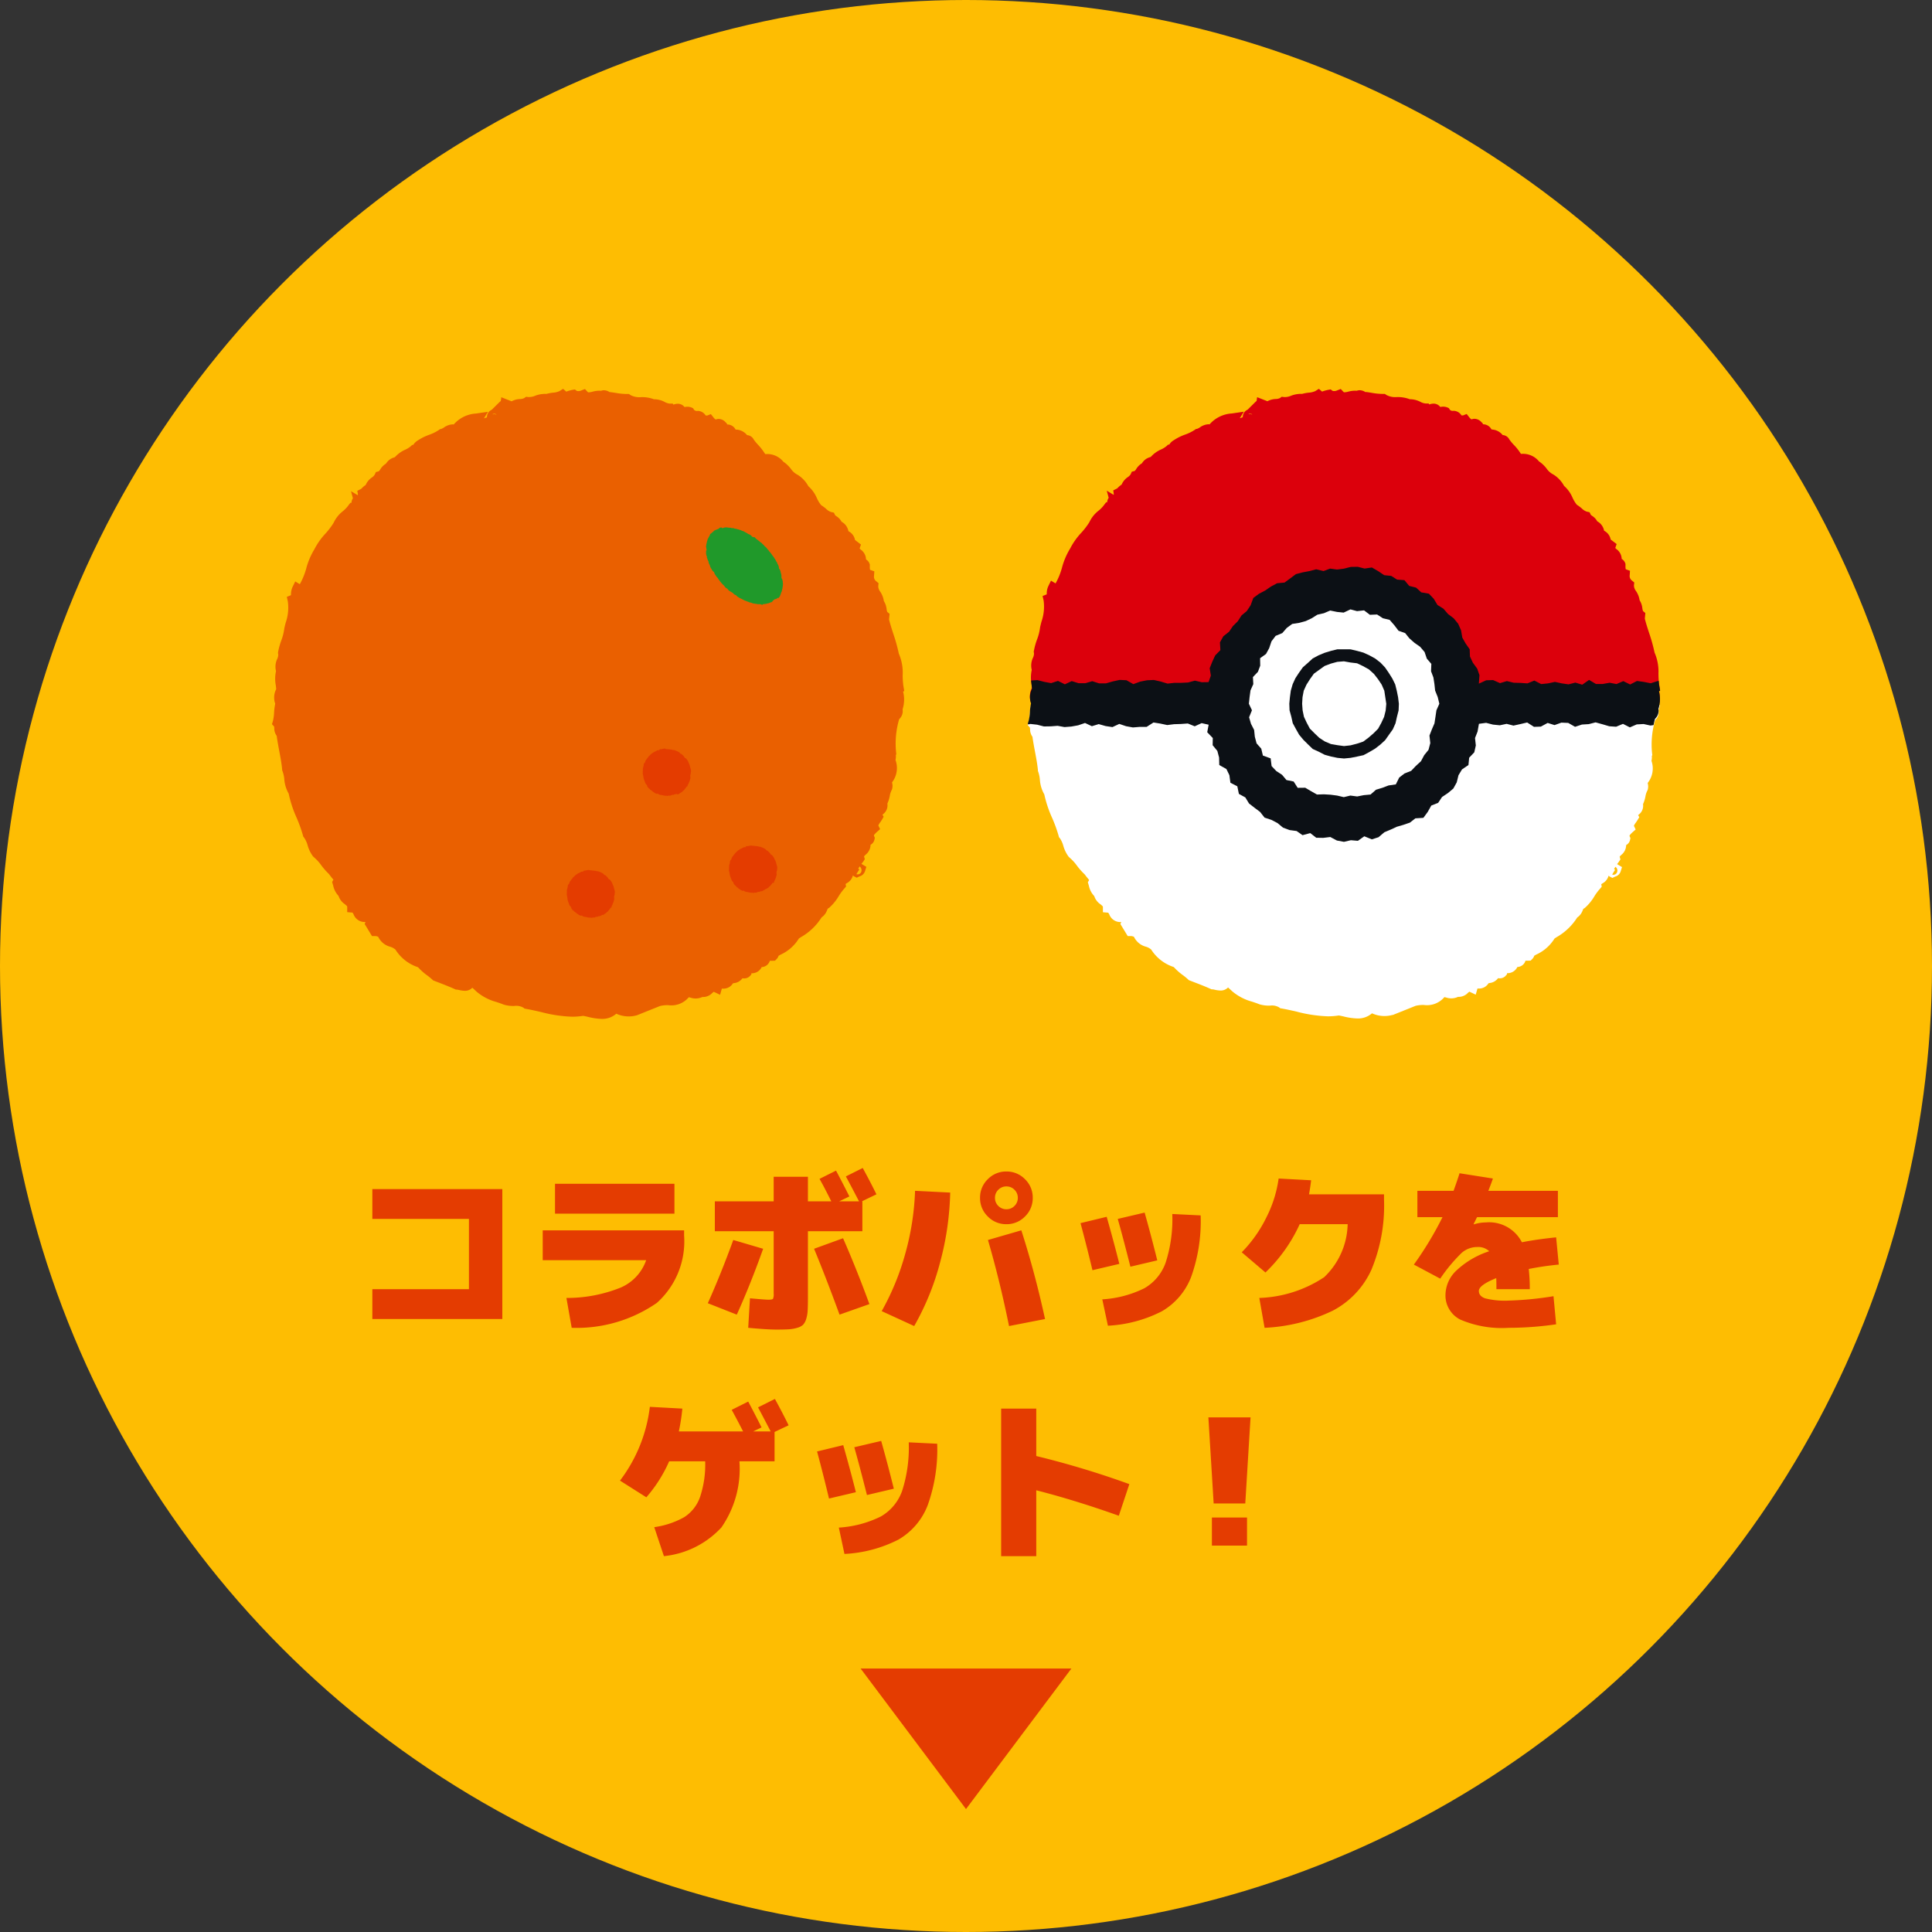 <svg xmlns="http://www.w3.org/2000/svg" width="110" height="110"><rect width="100%" height="100%" fill="#333333" stroke="none"/><g transform="translate(-70.14 -213.897)"><circle cx="55" cy="55" r="55" fill="#febd02" data-name="楕円形 1" transform="translate(70.14 213.897)"/><path fill="#e43c01" d="M98.74 281.597v7.4h-7.4v-1.7h5.5v-4h-5.5v-1.7Zm3 1.4v-1.7h6.8v1.7Zm5.19 2.65h-5.89v-1.7h8.05v.3a4.7 4.7 0 0 1-1.55 3.83 8.021 8.021 0 0 1-4.85 1.42l-.3-1.7a8.189 8.189 0 0 0 3.1-.595 2.645 2.645 0 0 0 1.44-1.555Zm9.21-1.65v3.8q0 .45-.015.71a1.933 1.933 0 0 1-.085.49.835.835 0 0 1-.18.33.8.8 0 0 1-.33.17 2.079 2.079 0 0 1-.485.085q-.255.015-.705.015-.53 0-1.6-.1l.1-1.68q.88.08 1.05.08.22 0 .26-.05a.633.633 0 0 0 .04-.3v-3.55h-3.35v-1.7h3.35v-1.4h1.95v1.4h1.33q-.39-.79-.67-1.28l.94-.47q.41.77.76 1.47l-.58.28h1.13q-.52-1-.75-1.42l.96-.48q.46.84.78 1.5l-.83.4h.03v1.7Zm-4.25.5 1.7.5q-.71 2-1.5 3.75l-1.65-.65q.74-1.65 1.45-3.6Zm4.6.5 1.65-.6q.78 1.78 1.5 3.75l-1.7.6q-.78-2.13-1.45-3.75Zm13.15 4-2.05.4q-.52-2.57-1.2-4.9l1.9-.55q.77 2.39 1.35 5.05Zm-7.45.4-1.85-.85a14.506 14.506 0 0 0 1.345-3.28 15.183 15.183 0 0 0 .555-3.57l2 .1a16.6 16.6 0 0 1-.575 3.975 14.993 14.993 0 0 1-1.475 3.625Zm6.31-8.36a1.445 1.445 0 0 1 .44 1.06 1.445 1.445 0 0 1-.44 1.06 1.445 1.445 0 0 1-1.06.44 1.445 1.445 0 0 1-1.06-.44 1.445 1.445 0 0 1-.44-1.06 1.445 1.445 0 0 1 .44-1.06 1.445 1.445 0 0 1 1.06-.44 1.445 1.445 0 0 1 1.06.44Zm-.6 1.52a.627.627 0 0 0 .19-.46.627.627 0 0 0-.19-.46.627.627 0 0 0-.46-.19.627.627 0 0 0-.46.19.627.627 0 0 0-.19.46.627.627 0 0 0 .19.46.627.627 0 0 0 .46.19.627.627 0 0 0 .46-.19Zm10.6.54a9.4 9.4 0 0 1-.54 3.5 3.86 3.86 0 0 1-1.67 1.96 7.567 7.567 0 0 1-3.07.82l-.32-1.5a6.226 6.226 0 0 0 2.4-.635 2.728 2.728 0 0 0 1.21-1.465 8.064 8.064 0 0 0 .375-2.76Zm-6.84.44 1.49-.36q.39 1.37.72 2.68l-1.53.36q-.34-1.42-.68-2.68Zm2.12-.24 1.53-.36q.37 1.31.72 2.72l-1.53.36q-.42-1.66-.72-2.72Zm8.41 3.05-1.35-1.15a7.581 7.581 0 0 0 1.4-1.98 7.013 7.013 0 0 0 .7-2.22l1.85.1q-.05.42-.12.8h4.27v.3a9.5 9.5 0 0 1-.72 4 4.923 4.923 0 0 1-2.2 2.325 9.981 9.981 0 0 1-3.88.975l-.3-1.7a7.109 7.109 0 0 0 3.69-1.18 4.285 4.285 0 0 0 1.34-3.02h-2.73a8.948 8.948 0 0 1-1.95 2.75Zm11.85-2.75.01.01a2.36 2.36 0 0 1 .69-.11 2.091 2.091 0 0 1 2.05 1.13q.85-.17 1.95-.28l.15 1.55a17.056 17.056 0 0 0-1.71.25 9.921 9.921 0 0 1 .06 1.15h-1.9q0-.44-.01-.63-.99.4-.99.73 0 .29.35.42a4.562 4.562 0 0 0 1.35.13 18.849 18.849 0 0 0 2.55-.25l.15 1.6a18.674 18.674 0 0 1-2.7.2 5.977 5.977 0 0 1-2.76-.47 1.536 1.536 0 0 1-.84-1.43 1.938 1.938 0 0 1 .62-1.36 4.966 4.966 0 0 1 1.87-1.1.913.913 0 0 0-.69-.24 1.34 1.34 0 0 0-.88.335 9.276 9.276 0 0 0-1.22 1.465l-1.5-.8a19.468 19.468 0 0 0 1.63-2.7h-1.43v-1.5h2.06q.25-.7.34-1l1.9.3q-.08.24-.26.7h3.96v1.5h-4.6a1.757 1.757 0 0 0-.1.2q-.07.13-.1.2Zm-46.1 18.9-.55-1.65a4.847 4.847 0 0 0 1.7-.565 2.235 2.235 0 0 0 .9-1.13 5.8 5.8 0 0 0 .3-2.055h-2.05a8.063 8.063 0 0 1-1.3 2.05l-1.5-.95a8.648 8.648 0 0 0 1.7-4.2l1.85.1a11.3 11.3 0 0 1-.2 1.3h3.66q-.36-.7-.65-1.23l.94-.47q.41.77.76 1.47l-.48.23h1q-.41-.79-.72-1.37l.96-.48q.46.84.78 1.5l-.8.38v1.67h-2a5.859 5.859 0 0 1-1.025 3.765 5.16 5.16 0 0 1-3.275 1.635Zm15.56-6.4a9.4 9.4 0 0 1-.54 3.5 3.86 3.86 0 0 1-1.67 1.96 7.567 7.567 0 0 1-3.07.815l-.32-1.5a6.226 6.226 0 0 0 2.395-.635 2.728 2.728 0 0 0 1.21-1.46 8.064 8.064 0 0 0 .375-2.76Zm-6.84.44 1.49-.36q.39 1.37.72 2.68l-1.53.36q-.34-1.42-.68-2.68Zm2.12-.24 1.53-.36q.37 1.31.72 2.72l-1.53.36q-.42-1.66-.72-2.72Zm15.66 2.1-.6 1.8q-2.47-.88-4.7-1.45v3.75h-2v-8.4h2v2.7a50.36 50.36 0 0 1 5.3 1.6Zm4.5-3.8h2.4l-.3 4.9h-1.8Zm.2 7.3v-1.6h2v1.6Z" data-name="パス 4704"/><path fill="#e43c01" d="m125.14 316.897-6-8h12Z" data-name="多角形 3"/><g data-name="グループ 71"><path fill="#ea6000" d="M121.565 253.28a.1.1 0 0 0 0-.017l.06-.015-.05-.3a4.484 4.484 0 0 1-.041-.61 2.7 2.7 0 0 0-.219-1.226 9.423 9.423 0 0 0-.318-1.142c-.082-.257-.168-.522-.238-.8l.03-.324-.131-.108a.646.646 0 0 1-.039-.167 1.085 1.085 0 0 0-.156-.453 1.3 1.3 0 0 0-.2-.525.557.557 0 0 1-.12-.318l.019-.172-.132-.111a.321.321 0 0 1-.127-.306l.017-.258-.241-.088a.574.574 0 0 1-.015-.165v-.139l-.017-.047a.446.446 0 0 0-.2-.238.7.7 0 0 0-.288-.553.516.516 0 0 1-.076-.075l.077-.222-.339-.26a.7.7 0 0 0-.375-.5.765.765 0 0 0-.389-.537.843.843 0 0 0-.288-.311.88.88 0 0 1-.08-.06l-.07-.149-.161-.035a.745.745 0 0 1-.284-.182 2.325 2.325 0 0 0-.283-.21 1.871 1.871 0 0 1-.242-.4 1.889 1.889 0 0 0-.484-.677 1.73 1.73 0 0 0-.589-.636l-.061-.035a1.021 1.021 0 0 1-.343-.315 1.815 1.815 0 0 0-.435-.412 1.173 1.173 0 0 0-.993-.431h-.035l-.1-.149a3.175 3.175 0 0 0-.312-.385 2.555 2.555 0 0 1-.246-.3.449.449 0 0 0-.376-.245.839.839 0 0 0-.594-.315l-.056.001-.009-.015a.533.533 0 0 0-.482-.278v-.044l-.085-.086a.542.542 0 0 0-.387-.186.444.444 0 0 0-.171.035.452.452 0 0 1-.128-.12l-.149-.19-.2.079h-.096a.543.543 0 0 0-.425-.26h-.041a.215.215 0 0 1-.2-.069l-.05-.084-.088-.041a.677.677 0 0 0-.4-.025.477.477 0 0 0-.389-.189.719.719 0 0 0-.242.05l-.041-.058h-.168a.784.784 0 0 1-.3-.1 1.3 1.3 0 0 0-.6-.148 1.907 1.907 0 0 0-.749-.119 1.072 1.072 0 0 1-.589-.12l-.087-.062h-.177a3.781 3.781 0 0 1-.58-.062c-.093-.012-.186-.031-.281-.039l-.025-.009-.032.006a.223.223 0 0 0-.029-.017.612.612 0 0 0-.3-.09.46.46 0 0 0-.164.03 1.4 1.4 0 0 0-.48.05 1.24 1.24 0 0 1-.219.038.078.078 0 0 1-.067-.027l-.15-.163-.207.082a.393.393 0 0 1-.254.028l-.115-.084-.137.024c-.065.012-.131.03-.2.05a1.355 1.355 0 0 0-.15.051l-.181-.161-.206.13a1.064 1.064 0 0 1-.37.089 2.322 2.322 0 0 0-.375.071 1.572 1.572 0 0 0-.63.1.891.891 0 0 1-.4.078l-.129-.014-.106.074a.54.54 0 0 1-.239.054 1.088 1.088 0 0 0-.477.129l-.587-.232-.037.27v-.058l-.507.5a.459.459 0 0 0-.262.324.444.444 0 0 0-.013.108c-.055.02-.111.04-.168.057l.228-.373-.683.1a1.818 1.818 0 0 0-1.267.623.567.567 0 0 0-.057-.007.926.926 0 0 0-.5.179.712.712 0 0 1-.157.083l-.072.015-.062.045a2.481 2.481 0 0 1-.539.268 3 3 0 0 0-.661.328.746.746 0 0 0-.245.234.133.133 0 0 1-.009.015h-.059l-.093.087a1.336 1.336 0 0 1-.305.188 1.7 1.7 0 0 0-.589.425c-.017.007-.033.015-.051.02a.786.786 0 0 0-.458.351.956.956 0 0 0-.324.324.456.456 0 0 1-.094.115l-.157.039-.066.147a.521.521 0 0 1-.162.162.987.987 0 0 0-.354.429 1.134 1.134 0 0 0-.2.163.623.623 0 0 1-.06.058l-.215.109.036.214-.013.035-.382-.228.109.408a.416.416 0 0 0-.073.171c0 .012 0 .025-.005.037a.494.494 0 0 0-.025.064l-.039-.023-.177.232a1.868 1.868 0 0 1-.25.247 1.8 1.8 0 0 0-.532.668 4.278 4.278 0 0 1-.454.6 3.916 3.916 0 0 0-.637.9 4.118 4.118 0 0 0-.465 1.092 3.918 3.918 0 0 1-.367.9l-.26-.158-.157.322a1.055 1.055 0 0 0-.086.461l-.236.095.059.269a2.614 2.614 0 0 1-.123 1.2c-.027.1-.051.2-.074.3l-.008.044a2.9 2.9 0 0 1-.17.672 4.005 4.005 0 0 0-.179.648l-.01.066.016.065a.57.57 0 0 1-.061.277 1.035 1.035 0 0 0-.066.69 1.977 1.977 0 0 0-.014.794c.01.079.02.156.025.228a1.049 1.049 0 0 0-.057.83 3.57 3.57 0 0 0-.064.507 2.4 2.4 0 0 1-.067.484l-.053.176.12.134a.5.5 0 0 1 .011.094.727.727 0 0 0 .138.436c.038.287.093.58.146.864.069.368.134.717.164 1.043v.051l.019.046a1.83 1.83 0 0 1 .102.438 1.911 1.911 0 0 0 .252.846 6.564 6.564 0 0 0 .442 1.354 8.144 8.144 0 0 1 .37 1.026l.017.068.046.055a1.406 1.406 0 0 1 .2.433 1.947 1.947 0 0 0 .309.637l.051.048a2.575 2.575 0 0 1 .421.462 3.832 3.832 0 0 0 .44.5c.035.05.075.1.116.154s.125.155.135.168l-.075.124.062.21a1.2 1.2 0 0 0 .305.585.888.888 0 0 0 .351.467c.123.1.142.123.142.159v.3l.3.026a.5.5 0 0 1 .067.11.67.67 0 0 0 .6.425h.075l-.049.113.417.687h.185a.455.455 0 0 1 .17.043 1.045 1.045 0 0 0 .679.565.847.847 0 0 1 .3.16 2.4 2.4 0 0 0 1.268 1l.024.011a3.3 3.3 0 0 0 .507.453 3.271 3.271 0 0 1 .3.246l.047.046.23.088c.34.132.662.254 1.015.413l.05.023h.057a1.06 1.06 0 0 1 .133.025 1.554 1.554 0 0 0 .316.043.573.573 0 0 0 .434-.174l.246.227a2.9 2.9 0 0 0 1.118.583c.134.045.267.088.421.151a1.859 1.859 0 0 0 .612.076.8.8 0 0 1 .509.1l.066.051.082.015c.28.049.566.114.843.177a7.921 7.921 0 0 0 1.791.27 4.008 4.008 0 0 0 .618-.049c.089.015.184.036.28.059a3.593 3.593 0 0 0 .775.114 1.2 1.2 0 0 0 .834-.295 1.7 1.7 0 0 0 1.176.089l1.308-.525a1.673 1.673 0 0 1 .48-.049 1.291 1.291 0 0 0 1.162-.451 1.073 1.073 0 0 1 .121.029.894.894 0 0 0 .654-.045.719.719 0 0 0 .568-.232c.03-.025.075-.061.081-.064l.36.171.1-.35h.061a.628.628 0 0 0 .569-.3c.019-.006.042-.01.06-.014a.68.68 0 0 0 .483-.277.438.438 0 0 0 .1.008.45.45 0 0 0 .32-.128l.088-.1v-.064h.029a.615.615 0 0 0 .56-.355h.033l.034-.005a.5.5 0 0 0 .394-.351h.125l.17-.006.09-.089a.457.457 0 0 0 .115-.191l.118-.066a2.366 2.366 0 0 0 1.036-.915l.107-.073a3.339 3.339 0 0 0 1.187-1.131.833.833 0 0 0 .306-.394.683.683 0 0 0 .039-.1l.082-.049a2.753 2.753 0 0 0 .549-.668 2.865 2.865 0 0 1 .306-.417l.111-.13-.025-.144a.926.926 0 0 1 .077-.052.686.686 0 0 0 .338-.436.536.536 0 0 0 .052.045l.166.086.159-.076a.452.452 0 0 0 .313-.3l.075-.242-.268-.164-.013-.005.1-.124.093-.146-.044-.156a.836.836 0 0 1 .094-.1.724.724 0 0 0 .277-.562.439.439 0 0 0 .224-.3l.02-.1-.042-.094c-.018-.041-.026-.057.148-.226l.194-.169-.1-.211a.812.812 0 0 1 .111-.184c.034-.049.067-.1.095-.144l.095-.166-.065-.117c.01-.01.021-.018.029-.027a.629.629 0 0 0 .249-.606 1.874 1.874 0 0 0 .136-.432 1.164 1.164 0 0 1 .1-.322l.03-.064a.7.7 0 0 0 0-.382v-.01a1.334 1.334 0 0 0 .196-1.276.809.809 0 0 0 .023-.231c0-.018 0-.034-.007-.026l.031-.077-.01-.083a4.918 4.918 0 0 1 .169-1.892c.01-.015.022-.029.034-.044a.611.611 0 0 0 .164-.531 1.813 1.813 0 0 0 .032-1m-23.336-15.816a.257.257 0 0 1 .063-.007.235.235 0 0 1 .12.036.344.344 0 0 0-.037.01l-.024-.025-.163.007a.14.14 0 0 1 .041-.021m20.96 26.047a.222.222 0 0 1-.286.156l.138-.225a.107.107 0 0 0 .029-.048l-.05-.03a.047.047 0 0 0-.016 0l.082-.136a.263.263 0 0 1 .1.287" data-name="パス 834"/><path fill="#20992a" d="m114.448 247.955.008.006.014-.024a.214.214 0 0 1 .035-.043.164.164 0 0 0 .055-.1.6.6 0 0 0 .04-.106.666.666 0 0 1 .026-.076l.022-.022-.007-.021a.044.044 0 0 1 .007-.015.076.076 0 0 0 .013-.045.094.094 0 0 0 .012-.055c0-.018 0-.028.008-.033l.013-.009-.007-.021c-.005-.016 0-.027.006-.033l.018-.015-.02-.031a.04.04 0 0 1 .009-.012l.008-.009a.054.054 0 0 0-.006-.036c.02-.017.01-.049.005-.065v-.013l.022-.006-.019-.052c.014-.02 0-.051-.007-.071a.081.081 0 0 0-.007-.075.108.108 0 0 0-.01-.05v-.029l-.014-.019a.127.127 0 0 1-.024-.048.435.435 0 0 0-.016-.043.186.186 0 0 1 0-.051.2.2 0 0 0-.007-.094.228.228 0 0 0-.021-.1v-.009a.153.153 0 0 1-.016-.056.262.262 0 0 0-.019-.072.234.234 0 0 0-.077-.132v-.02a.334.334 0 0 0-.008-.057.247.247 0 0 1-.007-.045.08.08 0 0 0-.024-.055.163.163 0 0 0-.042-.083.1.1 0 0 0-.033-.069v-.014a.106.106 0 0 0-.028-.053.107.107 0 0 0-.021-.015.077.077 0 0 1-.006-.021v-.028l-.026-.016-.006-.007a.1.1 0 0 0-.043-.079.046.046 0 0 1-.017-.026v-.011l-.007-.012a.162.162 0 0 0-.04-.043.1.1 0 0 0-.028-.053.166.166 0 0 0-.028-.022v-.013l-.018-.018a.173.173 0 0 1-.025-.037.309.309 0 0 0-.054-.073.462.462 0 0 0-.07-.086.247.247 0 0 1-.054-.07l-.006-.014-.019-.018c-.02-.02-.038-.042-.057-.065l-.026-.032a.121.121 0 0 0-.026-.037.1.1 0 0 0-.019-.015.35.35 0 0 0-.054-.047.28.28 0 0 1-.025-.02.016.016 0 0 1-.006-.009l-.021-.037-.027-.017a.089.089 0 0 1-.028-.025l-.007-.017-.016-.013-.024-.018-.019-.012-.009-.029-.03-.014a.257.257 0 0 1-.045-.033.465.465 0 0 0-.044-.035.37.37 0 0 0-.073-.059.22.22 0 0 1-.047-.037l-.013-.015-.016-.007a.114.114 0 0 1-.028-.021.254.254 0 0 0-.058-.042l-.047-.076-.021.013-.085-.021a.056.056 0 0 0-.048-.007l-.008.006-.021-.014h.048l-.078-.065a.35.35 0 0 0-.173-.093l-.006-.007a.2.2 0 0 0-.063-.04.152.152 0 0 1-.014-.015l-.008-.007h-.009a.5.5 0 0 1-.074-.039.576.576 0 0 0-.09-.048.1.1 0 0 0-.041-.011l-.007-.007h-.015a.257.257 0 0 1-.044-.02.29.29 0 0 0-.089-.035h-.007a.617.617 0 0 0-.125-.039.053.053 0 0 1-.017 0l-.019-.014h-.017a.067.067 0 0 1-.027-.007.12.12 0 0 0-.064-.009.182.182 0 0 0-.032-.011h-.01l-.029-.015-.01.017-.026-.055-.015.037a.036.036 0 0 0-.019 0h-.007v-.006h-.033a.283.283 0 0 1-.042-.011.214.214 0 0 0-.1-.013.505.505 0 0 1-.086-.009.422.422 0 0 0-.125-.009.324.324 0 0 0-.119.021.291.291 0 0 1-.1.019l-.017-.037h-.037a.063.063 0 0 0-.039.021l-.031-.019-.011.023a.151.151 0 0 1-.09.063l-.027.012a.184.184 0 0 1-.061.025.259.259 0 0 0-.06.023h-.006v.006c0 .006-.013.008-.024.011a.062.062 0 0 0-.051.037.11.11 0 0 0-.052.049l-.012.017a.062.062 0 0 0-.059.047.168.168 0 0 0-.039.026.145.145 0 0 1-.038.024l-.017.006v.028a.05.05 0 0 0-.014.042.97.97 0 0 0-.04.07.7.7 0 0 1-.049.084v.005a.117.117 0 0 1-.018.038.129.129 0 0 0-.028.08.471.471 0 0 0-.039.133.6.6 0 0 1-.027.1v.028a.11.11 0 0 1-.007.048.16.16 0 0 0-.008.073v.008a.312.312 0 0 1 .014.074.524.524 0 0 0 .014.078.189.189 0 0 0 0 .022v.025h-.016l-.007.02a.385.385 0 0 0 0 .136c.007.019.007.022 0 .025l-.02.019.03.033a.069.069 0 0 1 0 .014.1.1 0 0 0 .036.091l.008.007h-.013v.088l.02.019a.08.08 0 0 1 .015.021.162.162 0 0 0 .035.108.171.171 0 0 1 .021.041.381.381 0 0 0 .069.2.477.477 0 0 0 .024.082l.016.047v.008l.019.03c.027.044.053.085.08.133v.007l.006.006.013.016.03.036a.115.115 0 0 0 .056.034l.012.041a.562.562 0 0 0 .08.154l.035.054a.5.5 0 0 0 .059.07.181.181 0 0 1 .047.06v.01l.007.009.077.1a1.924 1.924 0 0 0 .171.205.914.914 0 0 0 .068.062l.026.033a.843.843 0 0 0 .074.089.258.258 0 0 0 .106.069.4.4 0 0 0 .118.129l.171.1a.42.42 0 0 1 .053.047.269.269 0 0 0 .151.093l.011.014a.207.207 0 0 0 .071.066.146.146 0 0 0 .074.045h.013l.027.049.032-.013.007.006a.123.123 0 0 0 .079.041l.007.005a.13.13 0 0 0 .069.033l.009.011a.1.1 0 0 0 .042.025h.02c.014.012.049.043.081.036a.069.069 0 0 0 .063.019l.013.013.018.018h.015a.046.046 0 0 0 .024 0l.016.008a.352.352 0 0 0 .168.05l.015.007a.47.47 0 0 0 .2.052.093.093 0 0 0 .057.007h.01l.012.005a.317.317 0 0 0 .1.015.349.349 0 0 1 .059.006h.02l.007-.012h.012c.014.006.044.019.063.007v.008l.012.023.021.012a.065.065 0 0 0 .052.014l.023-.008-.017-.039h.037l.006-.015h.016c.017 0 .049.013.065-.007a.05.05 0 0 0 .043 0h.008v-.01s0-.006.03 0l.031.01v-.025a.076.076 0 0 1 .023 0h.04v-.014c.015 0 .052.015.065-.013a.135.135 0 0 0 .042-.013.078.078 0 0 1 .032-.01h.007a.041.041 0 0 0 .025-.024.086.086 0 0 0 .1-.058.04.04 0 0 0 .017-.013h.008v-.007a.277.277 0 0 1 .139-.1h.007c.013 0 .042.006.051-.017a.106.106 0 0 0 .067-.061m-1.437-3.461.007.006a.05.05 0 0 1 .01.015l-.018-.017h.006m.533 3.866a.038.038 0 0 1-.04-.02h.035v-.007h.042c.005.011 0 .025-.007.029" data-name="パス 845"/><path fill="#e43c00" d="M114.387 263.359h.005v-.023a.38.38 0 0 1 0-.047.205.205 0 0 0-.017-.095.723.723 0 0 0-.024-.088l-.019-.062v-.025l-.01-.008a.054.054 0 0 1 0-.013.081.081 0 0 0-.012-.035.1.1 0 0 0-.015-.041c-.007-.011-.01-.017-.009-.025v-.013l-.02-.012a.026.026 0 0 1-.01-.024v-.02l-.019-.007a.049.049 0 0 1 0-.013v-.014a.034.034 0 0 0-.015-.018.055.055 0 0 0-.022-.043l-.006-.006.006-.017-.026-.02a.054.054 0 0 0-.029-.038.059.059 0 0 0-.03-.042.069.069 0 0 0-.022-.024h-.007l-.004-.014h-.016a.063.063 0 0 1-.022-.014.14.14 0 0 0-.022-.016.192.192 0 0 1-.019-.031.149.149 0 0 0-.037-.052.133.133 0 0 0-.046-.049.075.075 0 0 1-.026-.024.14.14 0 0 0-.034-.032.089.089 0 0 0-.076-.033l-.008-.012a.26.26 0 0 0-.024-.03.161.161 0 0 1-.019-.023.034.034 0 0 0-.029-.019.065.065 0 0 0-.046-.025.042.042 0 0 0-.037-.021l-.007-.007a.042.042 0 0 0-.03-.014h-.014a.049.049 0 0 1-.01-.009l-.011-.014-.016.006h-.007a.041.041 0 0 0-.033-.02.017.017 0 0 1-.016-.006v-.007h-.007a.049.049 0 0 0-.03 0 .036.036 0 0 0-.03-.015.064.064 0 0 0-.018 0h-.026a.067.067 0 0 1-.023-.007.1.1 0 0 0-.046-.012.151.151 0 0 0-.057-.009.08.08 0 0 1-.045-.009H113.166a.3.3 0 0 1-.044-.005H113.096a.048.048 0 0 0-.023-.007.035.035 0 0 0-.013 0 .118.118 0 0 0-.037 0h-.017a.006.006 0 0 1-.005 0l-.012-.013-.016.007a.027.027 0 0 1-.02 0l-.009-.007h-.038l-.014-.012-.016.01a.077.077 0 0 1-.029.007.164.164 0 0 0-.029.005.123.123 0 0 0-.049.008.071.071 0 0 1-.031.006h-.01l-.008.006a.045.045 0 0 1-.018 0 .084.084 0 0 0-.037.01l-.045-.018v.021l-.039.039a.035.035 0 0 0-.02.025v.008h-.013l.017-.029-.052.007a.142.142 0 0 0-.1.048.069.069 0 0 0-.038.014l-.012.006h-.006a.192.192 0 0 1-.042.021.226.226 0 0 0-.051.026.055.055 0 0 0-.019.018h-.006l-.007.007a.1.1 0 0 1-.024.014.134.134 0 0 0-.045.033.059.059 0 0 0-.035.027.071.071 0 0 0-.025.025s-.006.009-.007.009h-.012l-.005.011a.045.045 0 0 1-.013.013.074.074 0 0 0-.027.033.062.062 0 0 0-.015.013l-.017.008v.017l-.03-.017.008.031a.033.033 0 0 0-.006.013l-.014.018a.147.147 0 0 1-.019.019.142.142 0 0 0-.041.052.332.332 0 0 1-.035.046.3.3 0 0 0-.049.07.322.322 0 0 0-.036.084.3.3 0 0 1-.028.07l-.02-.012-.012.025a.079.079 0 0 0-.007.035l-.018.007v.021a.206.206 0 0 1-.009.092c0 .008 0 .015-.006.023a.222.222 0 0 1-.013.052.263.263 0 0 0-.014.05v.01a.042.042 0 0 1 0 .021.081.081 0 0 0-.005.053.159.159 0 0 0 0 .061v.018a.08.08 0 0 0 0 .064.231.231 0 0 0-.005.039.185.185 0 0 1-.005.037v.014l.009.01v.007a.055.055 0 0 0 .011.034c0 .022.007.045.011.067l.013.081v.007a.128.128 0 0 1 .007.034.153.153 0 0 0 .02.065.5.5 0 0 0 .035.1.692.692 0 0 1 .028.079v.006a.122.122 0 0 1 .015.033.15.15 0 0 0 .024.049.171.171 0 0 1 .033.035.286.286 0 0 0 .034.038l.009.012.011.013-.006.01v.016a.091.091 0 0 0 .024.045.067.067 0 0 0 .027.036c.009.008.011.01.011.013v.022h.023l.005.008a.051.051 0 0 0 .047.033h.006v.008l.032.053h-.006a.03.03 0 0 1 .013 0 .082.082 0 0 0 .053.043.07.07 0 0 1 .023.013.184.184 0 0 0 .1.077.268.268 0 0 0 .039.035l.023.019.018.007.078.032h.01a.122.122 0 0 0 .024 0 .045.045 0 0 0 .034-.014l.019.018a.226.226 0 0 0 .086.045l.033.012a.156.156 0 0 0 .047.006.059.059 0 0 1 .039.008h.011l.065.014a.609.609 0 0 0 .138.021.317.317 0 0 0 .048 0h.021a.275.275 0 0 0 .06.009.094.094 0 0 0 .064-.023.13.13 0 0 0 .091.007l.1-.041a.13.13 0 0 1 .037 0 .1.1 0 0 0 .09-.035h.009a.068.068 0 0 0 .05 0 .056.056 0 0 0 .044-.018l.006-.005.028.013.007-.027a.049.049 0 0 0 .044-.023.052.052 0 0 0 .037-.021h.007a.035.035 0 0 0 .025-.01l.007-.008v-.005a.047.047 0 0 0 .043-.028h.029a.037.037 0 0 0 .03-.027h.023l.007-.007a.039.039 0 0 0 .009-.015h.009a.182.182 0 0 0 .08-.071l.008-.006a.255.255 0 0 0 .091-.087.063.063 0 0 0 .024-.03v-.007h.006a.218.218 0 0 0 .042-.052.249.249 0 0 1 .023-.032l.008-.01v-.011h.006a.053.053 0 0 0 .034.01l.013.007.012-.006a.035.035 0 0 0 .024-.023l.006-.019-.021-.013.007-.01.007-.011v-.012l.007-.008a.056.056 0 0 0 .021-.043.032.032 0 0 0 .017-.023v-.015l.012-.018.015-.013-.008-.016a.054.054 0 0 1 .008-.014l.007-.011.007-.013v-.009a.048.048 0 0 0 .019-.047.151.151 0 0 0 .011-.033.094.094 0 0 1 .008-.025.053.053 0 0 0 0-.029.1.1 0 0 0 .016-.1.065.065 0 0 0 0-.018V263.63a.385.385 0 0 1 .013-.146.048.048 0 0 0 .013-.041.14.14 0 0 0 0-.077m-1.8-1.22a.02.02 0 0 1 .009 0h-.009m1.616 2.009a.017.017 0 0 1-.022.012l.011-.018.007-.011a.02.02 0 0 1 .008.022" data-name="パス 846"/><path fill="#e43c00" d="M105.141 264.748h.005v-.023a.38.38 0 0 1 0-.047.205.205 0 0 0-.017-.095.724.724 0 0 0-.024-.088l-.019-.062v-.025l-.01-.008a.054.054 0 0 1 0-.013.081.081 0 0 0-.012-.035.1.1 0 0 0-.015-.041c-.007-.011-.01-.017-.009-.025v-.013l-.01-.008a.026.026 0 0 1-.01-.024v-.02l-.019-.007a.05.05 0 0 1 0-.013v-.014a.034.034 0 0 0-.015-.018.055.055 0 0 0-.022-.043l-.006-.006.006-.017-.026-.02a.054.054 0 0 0-.029-.038.059.059 0 0 0-.03-.042.069.069 0 0 0-.022-.024h-.007l-.005-.012h-.013a.063.063 0 0 1-.022-.014.14.14 0 0 0-.022-.016.192.192 0 0 1-.019-.031.149.149 0 0 0-.037-.052.133.133 0 0 0-.046-.049.075.075 0 0 1-.026-.024.14.14 0 0 0-.034-.032.09.09 0 0 0-.077-.033l-.008-.012a.26.26 0 0 0-.024-.03.161.161 0 0 1-.019-.023.034.034 0 0 0-.029-.019.065.065 0 0 0-.046-.025.041.041 0 0 0-.037-.021l-.007-.007a.042.042 0 0 0-.03-.014h-.014a.049.049 0 0 1-.01-.009l-.011-.014-.016.006h-.007a.041.041 0 0 0-.033-.02.017.017 0 0 1-.016-.006v-.007h-.007a.053.053 0 0 0-.03 0 .037.037 0 0 0-.03-.014.064.064 0 0 0-.018 0h-.036a.067.067 0 0 1-.023-.007.1.1 0 0 0-.046-.012.151.151 0 0 0-.057-.009.08.08 0 0 1-.045-.009h-.021a.3.3 0 0 1-.044-.005H103.856a.048.048 0 0 0-.023-.007.035.035 0 0 0-.013 0 .118.118 0 0 0-.037 0h-.017a.006.006 0 0 1-.005 0l-.012-.013-.016.007a.027.027 0 0 1-.02 0l-.009-.007h-.038l-.014-.012-.011.001a.077.077 0 0 1-.029.007.164.164 0 0 0-.029.005.123.123 0 0 0-.049.008.071.071 0 0 1-.031.006h-.01l-.008.006a.045.045 0 0 1-.018 0 .084.084 0 0 0-.037.01l-.045-.018v.021l-.039.039a.035.035 0 0 0-.02.025v.008h-.013l.017-.029-.052.007a.142.142 0 0 0-.1.048.069.069 0 0 0-.038.014l-.012.006h-.006a.192.192 0 0 1-.042.021.227.227 0 0 0-.051.026.055.055 0 0 0-.019.018h-.006l-.007.007a.1.1 0 0 1-.024.014.134.134 0 0 0-.045.033.059.059 0 0 0-.035.027.071.071 0 0 0-.025.025.03.03 0 0 1-.007.009h-.012l-.005.011a.045.045 0 0 1-.013.013.074.074 0 0 0-.027.033.062.062 0 0 0-.015.013l-.017.008v.017l-.03-.018.008.032a.033.033 0 0 0-.006.013l-.014.018a.147.147 0 0 1-.019.019.143.143 0 0 0-.041.052.331.331 0 0 1-.035.046.3.3 0 0 0-.049.07.322.322 0 0 0-.036.084.3.3 0 0 1-.028.07l-.02-.012-.012.025a.079.079 0 0 0-.007.035l-.018.007v.021a.206.206 0 0 1-.009.092c0 .008 0 .015-.006.023a.222.222 0 0 1-.013.052.263.263 0 0 0-.014.05v.01a.042.042 0 0 1 0 .021.081.081 0 0 0-.005.053.159.159 0 0 0 0 .061v.018a.08.08 0 0 0 0 .064.232.232 0 0 0-.005.039.185.185 0 0 1-.005.037v.014l.009.01v.007a.055.055 0 0 0 .011.034c0 .022.007.045.011.067l.013.081v.037a.129.129 0 0 1 .007.034.153.153 0 0 0 .02.065.5.5 0 0 0 .035.1.692.692 0 0 1 .028.079v.006a.122.122 0 0 1 .015.033.15.15 0 0 0 .024.049.171.171 0 0 1 .033.035.286.286 0 0 0 .034.038l.009.012.011.013-.006.01v.016a.091.091 0 0 0 .024.045.067.067 0 0 0 .027.036c.009.008.011.009.011.013v.022h.023l.005.008a.051.051 0 0 0 .047.033h.006v.008l.032.053h.014a.031.031 0 0 1 .013 0 .082.082 0 0 0 .053.043.07.07 0 0 1 .023.013.184.184 0 0 0 .1.077.268.268 0 0 0 .039.035l.023.019.018.007.078.032h.01a.122.122 0 0 0 .024 0 .045.045 0 0 0 .034-.014l.019.018a.226.226 0 0 0 .086.045l.033.012a.156.156 0 0 0 .047.006.059.059 0 0 1 .039.008h.011l.065.014a.609.609 0 0 0 .138.021.318.318 0 0 0 .048 0h.021a.276.276 0 0 0 .06.009.094.094 0 0 0 .064-.023.13.13 0 0 0 .091.007l.1-.041a.13.13 0 0 1 .037 0 .1.1 0 0 0 .09-.035h.009a.068.068 0 0 0 .05 0 .058.058 0 0 0 .044-.018l.006-.005.028.013.007-.027a.049.049 0 0 0 .044-.023.052.052 0 0 0 .037-.021h.007a.035.035 0 0 0 .024.02l.007-.008v-.005a.047.047 0 0 0 .043-.028h.005a.037.037 0 0 0 .03-.027h.023l.007-.007a.039.039 0 0 0 .009-.015h.009a.182.182 0 0 0 .08-.071l.008-.006a.255.255 0 0 0 .091-.087.063.063 0 0 0 .024-.03v-.007h.006a.218.218 0 0 0 .042-.052.249.249 0 0 1 .023-.032l.008-.01v-.011h.006a.053.053 0 0 0 .026-.034l.013.007.012-.006a.035.035 0 0 0 .024-.023l.006-.019-.021-.013.007-.01.007-.011v-.012l.007-.008a.056.056 0 0 0 .021-.043.032.032 0 0 0 .017-.023v-.026l.012-.018.015-.013-.008-.016a.054.054 0 0 1 .008-.014l.007-.011.007-.013v-.009a.048.048 0 0 0 .019-.047.151.151 0 0 0 .011-.033.094.094 0 0 1 .008-.025.052.052 0 0 0 0-.029.1.1 0 0 0 .016-.1.065.065 0 0 0 0-.018V265.022a.385.385 0 0 1 .013-.146.048.048 0 0 0 .013-.041.14.14 0 0 0 0-.077m-1.8-1.22a.02.02 0 0 1 .009 0h-.009m1.616 2.009a.017.017 0 0 1-.022.012l.011-.018.007-.011a.02.02 0 0 1 .008.022" data-name="パス 847"/><path fill="#e43c00" d="M109.477 257.848h.005v-.023a.38.38 0 0 1 0-.047.205.205 0 0 0-.017-.095.724.724 0 0 0-.024-.088l-.019-.062v-.025l-.01-.008a.054.054 0 0 1 0-.013.081.081 0 0 0-.012-.035.1.1 0 0 0-.015-.041c-.007-.011-.01-.017-.009-.025v-.013l-.01-.008a.026.026 0 0 1-.01-.024v-.021l-.019-.007a.05.05 0 0 1 0-.013v-.014a.034.034 0 0 0-.015-.018.055.055 0 0 0-.022-.043l-.006-.006.006-.017-.026-.02a.054.054 0 0 0-.029-.038.059.059 0 0 0-.03-.042.069.069 0 0 0-.022-.024h-.007l-.005-.012h-.013a.063.063 0 0 1-.022-.014.14.14 0 0 0-.022-.016.193.193 0 0 1-.019-.031.149.149 0 0 0-.037-.052.133.133 0 0 0-.046-.049.075.075 0 0 1-.026-.024.14.14 0 0 0-.034-.032.09.09 0 0 0-.077-.033l-.008-.012a.26.26 0 0 0-.024-.03.161.161 0 0 1-.019-.023.034.034 0 0 0-.029-.019.065.065 0 0 0-.046-.025.041.041 0 0 0-.037-.021l-.007-.007a.042.042 0 0 0-.03-.014h-.014a.049.049 0 0 1-.01-.009l-.011-.014-.016.006h-.007a.041.041 0 0 0-.033-.02.017.017 0 0 1-.016-.006v-.007h-.007a.053.053 0 0 0-.03 0 .037.037 0 0 0-.03-.014.063.063 0 0 0-.018 0h-.041a.067.067 0 0 1-.023-.007.1.1 0 0 0-.046-.012.151.151 0 0 0-.057-.009.08.08 0 0 1-.045-.009h-.021a.3.3 0 0 1-.044-.005h-.028a.048.048 0 0 0-.023-.007h-.013a.118.118 0 0 0-.037 0h-.017a.006.006 0 0 1-.005 0l-.012-.013-.016.007a.027.027 0 0 1-.02 0l-.013-.025h-.038l-.014-.012-.016.01a.077.077 0 0 1-.029.007.164.164 0 0 0-.029.005.123.123 0 0 0-.049.008.071.071 0 0 1-.031.006h-.01l-.008.006a.045.045 0 0 1-.018 0 .084.084 0 0 0-.037.01l-.045-.018v.021l-.039.039a.035.035 0 0 0-.02.025v.008h-.013l.017-.029-.052.007a.142.142 0 0 0-.1.048.069.069 0 0 0-.038.014l-.012.006h-.006a.191.191 0 0 1-.042.021.226.226 0 0 0-.051.026.055.055 0 0 0-.019.018h-.006l-.007.007a.1.1 0 0 1-.024.014.134.134 0 0 0-.045.033.059.059 0 0 0-.035.027.071.071 0 0 0-.025.025.031.031 0 0 1-.007.009h-.012l-.005.011a.045.045 0 0 1-.013.013.074.074 0 0 0-.027.033.062.062 0 0 0-.015.013l-.017.008v.017l-.03-.018.008.032a.033.033 0 0 0-.006.013l-.014.018a.146.146 0 0 1-.019.019.143.143 0 0 0-.041.052.331.331 0 0 1-.035.046.3.3 0 0 0-.049.07.322.322 0 0 0-.036.084.3.3 0 0 1-.028.07l-.02-.012-.012.025a.079.079 0 0 0-.007.035l-.018.007v.021a.206.206 0 0 1-.009.092c0 .008 0 .015-.006.023a.222.222 0 0 1-.013.052.263.263 0 0 0-.014.05v.01a.042.042 0 0 1 0 .021.081.081 0 0 0-.005.053.159.159 0 0 0 0 .061v.018a.08.08 0 0 0 0 .064.232.232 0 0 0-.005.039.185.185 0 0 1-.005.037v.014l.009.01v.007a.055.055 0 0 0 .011.034c0 .022.007.045.011.067a.816.816 0 0 1 .013.081v.007a.129.129 0 0 1 .007.034.153.153 0 0 0 .02.065.5.5 0 0 0 .035.1.692.692 0 0 1 .028.079v.006a.122.122 0 0 1 .015.033.15.15 0 0 0 .024.049.171.171 0 0 1 .033.035.287.287 0 0 0 .034.038l.009.012.011.013-.006.01v.016a.091.091 0 0 0 .024.045.067.067 0 0 0 .027.036c.009.008.011.009.011.013v.022h.023l.005.008a.051.051 0 0 0 .047.033h.006v.008l.032.053h.014a.031.031 0 0 1 .013 0 .082.082 0 0 0 .053.043.07.07 0 0 1 .023.013.184.184 0 0 0 .1.077.268.268 0 0 0 .039.035l.023.019.018.007.078.032h.01a.122.122 0 0 0 .024 0 .045.045 0 0 0 .034-.014l.019.018a.226.226 0 0 0 .086.045l.033.012a.156.156 0 0 0 .047.006.059.059 0 0 1 .039.008h.011l.065.014a.609.609 0 0 0 .138.021.317.317 0 0 0 .048 0h.021a.276.276 0 0 0 .06.009.094.094 0 0 0 .064-.023.13.13 0 0 0 .091.007l.1-.041a.13.13 0 0 1 .037 0 .1.1 0 0 0 .09-.035h.009a.068.068 0 0 0 .05 0 .058.058 0 0 0 .044-.018l.006-.005.028.013.007-.027a.049.049 0 0 0 .05.046.052.052 0 0 0 .037-.021h.007a.035.035 0 0 0 .025-.01l.007-.008v-.005a.047.047 0 0 0 .043-.028h.005a.037.037 0 0 0 .03-.027h.023l.007-.007a.039.039 0 0 0 .009-.015h.009a.182.182 0 0 0 .08-.071l.008-.006a.255.255 0 0 0 .091-.087.064.064 0 0 0 .024-.03v-.007h.006a.218.218 0 0 0 .042-.052.247.247 0 0 1 .023-.032l.008-.01v-.011h.006a.053.053 0 0 0 .026-.034l.013.007.012-.006a.035.035 0 0 0 .024-.023l.006-.019-.021-.013.007-.01.007-.011v-.012l.007-.008a.056.056 0 0 0 .029-.052.032.032 0 0 0 .017-.023v-.015l.012-.018.015-.013-.008-.016a.054.054 0 0 1 .008-.014l.007-.011.007-.013v-.009a.048.048 0 0 0 .019-.047.151.151 0 0 0 .011-.033.094.094 0 0 1 .008-.025.052.052 0 0 0 0-.029.1.1 0 0 0 .016-.1.065.065 0 0 0 0-.018v-.016a.385.385 0 0 1 .013-.146.048.048 0 0 0 .013-.041.14.14 0 0 0 0-.077m-1.8-1.22a.02.02 0 0 1 .009 0h-.009m1.616 2.009a.017.017 0 0 1-.022.012l.011-.018.007-.011a.02.02 0 0 1 .008.022" data-name="パス 848"/></g><g data-name="グループ 72"><path fill="#fff" d="m149.429 271.69 1.307-.524a1.734 1.734 0 0 1 .48-.049 1.293 1.293 0 0 0 1.162-.449c.03.006.078.017.121.03a.894.894 0 0 0 .654-.045.716.716 0 0 0 .567-.231 1 1 0 0 1 .082-.063l.359.169.1-.348a.556.556 0 0 1 .061 0 .626.626 0 0 0 .568-.3l.06-.014a.679.679 0 0 0 .483-.276.439.439 0 0 0 .1.008.447.447 0 0 0 .319-.128l.088-.1.006-.064h.028a.616.616 0 0 0 .559-.354h.034l.034-.006a.492.492 0 0 0 .393-.35h.126l.169-.006.09-.089a.459.459 0 0 0 .115-.19l.117-.066a2.36 2.36 0 0 0 1.036-.911l.107-.072a3.344 3.344 0 0 0 1.187-1.127.82.82 0 0 0 .305-.392.614.614 0 0 0 .04-.1l.082-.048a2.734 2.734 0 0 0 .549-.666 2.87 2.87 0 0 1 .308-.415l.11-.13-.025-.144c.02-.015.054-.037.077-.052a.684.684 0 0 0 .338-.434.663.663 0 0 0 .052.044l.166.085.159-.076a.452.452 0 0 0 .313-.3l.075-.241-.268-.164c-.005 0-.009 0-.012-.005l.095-.123.094-.145-.043-.156a.675.675 0 0 1 .093-.1.72.72 0 0 0 .277-.56.438.438 0 0 0 .223-.3l.02-.1-.042-.094c-.018-.041-.025-.056.148-.225l.193-.168-.1-.21a.772.772 0 0 1 .111-.184c.034-.049.066-.1.095-.143l.1-.165-.065-.116.029-.027a.628.628 0 0 0 .249-.6 1.874 1.874 0 0 0 .136-.43 1.131 1.131 0 0 1 .1-.321l.03-.064a.7.7 0 0 0 0-.381.042.042 0 0 0 0-.01 1.324 1.324 0 0 0 .215-1.259.8.8 0 0 0 .023-.231c0-.018 0-.034-.006-.027l.031-.077-.012-.083a4.873 4.873 0 0 1 .17-1.885.535.535 0 0 1 .034-.044.609.609 0 0 0 .163-.529 1.347 1.347 0 0 0 .078-.626 1.751 1.751 0 0 1 0 .321h-11.373l-2.345-5.818h-8.41l-2.642 5.818h-11.042a3.3 3.3 0 0 0-.061.494 2.415 2.415 0 0 1-.069.482l-.052.175.121.134a.479.479 0 0 1 .012.093.723.723 0 0 0 .136.434c.039.287.094.577.147.861.069.367.134.715.164 1.04v.05l.02.046a1.866 1.866 0 0 1 .091.44 1.924 1.924 0 0 0 .252.842 6.621 6.621 0 0 0 .447 1.341 8.157 8.157 0 0 1 .37 1.022l.016.069.047.055a1.406 1.406 0 0 1 .2.432 1.929 1.929 0 0 0 .309.634l.051.048a2.618 2.618 0 0 1 .421.461 3.786 3.786 0 0 0 .44.494c.036.049.075.1.117.153l.136.168-.075.123.061.209a1.193 1.193 0 0 0 .305.582.881.881 0 0 0 .351.465c.124.1.141.123.141.159v.295l.3.026a.524.524 0 0 1 .068.109.668.668 0 0 0 .6.424h.077l-.05.112.417.685h.186a.456.456 0 0 1 .17.043 1.043 1.043 0 0 0 .679.563.844.844 0 0 1 .3.16 2.4 2.4 0 0 0 1.268.992l.024.011a3.28 3.28 0 0 0 .506.451 3.272 3.272 0 0 1 .3.245l.047.046.229.088c.341.131.662.253 1.015.412l.051.023h.055a.864.864 0 0 1 .134.025 1.6 1.6 0 0 0 .315.042.577.577 0 0 0 .435-.174l.246.226a2.914 2.914 0 0 0 1.117.581c.134.045.268.088.421.15a1.873 1.873 0 0 0 .612.076.8.8 0 0 1 .509.1l.066.05.083.014c.28.049.565.114.843.177a7.98 7.98 0 0 0 1.791.269 4.078 4.078 0 0 0 .618-.048c.089.015.184.035.281.058a3.66 3.66 0 0 0 .77.112h.007a1.206 1.206 0 0 0 .831-.293 1.7 1.7 0 0 0 1.177.089m12.616-8.295a.056.056 0 0 0-.016 0l.082-.135a.258.258 0 0 1 .1.287.222.222 0 0 1-.285.154l.137-.224a.1.1 0 0 0 .029-.047Z" data-name="パス 849"/><path fill="#dc000c" d="M164.564 252.274a2.7 2.7 0 0 0-.22-1.221 9.439 9.439 0 0 0-.317-1.137c-.083-.257-.169-.521-.238-.795l.03-.322-.131-.108a.659.659 0 0 1-.04-.167 1.056 1.056 0 0 0-.155-.451 1.273 1.273 0 0 0-.205-.524.552.552 0 0 1-.119-.316l.019-.171-.133-.11a.319.319 0 0 1-.127-.3l.016-.257-.241-.088a.622.622 0 0 1-.015-.165v-.138l-.017-.047a.443.443 0 0 0-.2-.237.7.7 0 0 0-.287-.551.506.506 0 0 1-.077-.074l.078-.222-.34-.258a.7.7 0 0 0-.374-.5.765.765 0 0 0-.389-.535.843.843 0 0 0-.288-.309.946.946 0 0 1-.08-.061l-.069-.148-.161-.035a.737.737 0 0 1-.284-.182 2.369 2.369 0 0 0-.283-.21 1.922 1.922 0 0 1-.243-.4 1.858 1.858 0 0 0-.483-.674 1.72 1.72 0 0 0-.588-.634l-.062-.035a1.033 1.033 0 0 1-.342-.313 1.789 1.789 0 0 0-.435-.412 1.174 1.174 0 0 0-.993-.429h-.036l-.1-.149a3.154 3.154 0 0 0-.318-.378 2.628 2.628 0 0 1-.246-.3.451.451 0 0 0-.376-.244.838.838 0 0 0-.594-.314l-.042-.007a.169.169 0 0 0-.009-.015.536.536 0 0 0-.482-.277v-.044l-.086-.084a.543.543 0 0 0-.386-.185.44.44 0 0 0-.173.035.477.477 0 0 1-.128-.119l-.149-.189-.2.079h-.095a.542.542 0 0 0-.426-.259h-.041a.215.215 0 0 1-.2-.069l-.051-.084-.089-.041a.684.684 0 0 0-.4-.025.476.476 0 0 0-.387-.191.715.715 0 0 0-.238.046l-.041-.054h-.168a.779.779 0 0 1-.3-.094 1.3 1.3 0 0 0-.6-.148 1.933 1.933 0 0 0-.745-.123 1.065 1.065 0 0 1-.588-.119l-.09-.062h-.178a3.683 3.683 0 0 1-.58-.063c-.093-.015-.186-.031-.28-.043l-.032-.002-.032.005-.03-.017a.63.63 0 0 0-.3-.089.49.49 0 0 0-.165.03 1.428 1.428 0 0 0-.48.05 1.174 1.174 0 0 1-.216.037.078.078 0 0 1-.067-.027l-.15-.161-.207.081a.394.394 0 0 1-.255.028l-.114-.084-.137.024c-.064.012-.13.03-.2.049a1.3 1.3 0 0 0-.149.051l-.184-.158-.206.13a1.083 1.083 0 0 1-.372.088 2.273 2.273 0 0 0-.375.07 1.569 1.569 0 0 0-.629.105.906.906 0 0 1-.4.077l-.132-.019-.1.074a.542.542 0 0 1-.239.054 1.085 1.085 0 0 0-.476.128l-.587-.231-.037.269v-.057l-.506.5a.456.456 0 0 0-.262.322.44.44 0 0 0-.012.108c-.056.02-.112.04-.169.056l.228-.371-.683.1a1.824 1.824 0 0 0-1.267.621.57.57 0 0 0-.057-.007.923.923 0 0 0-.494.179.716.716 0 0 1-.159.082l-.074.014-.059.044a2.5 2.5 0 0 1-.539.266 2.975 2.975 0 0 0-.66.328.72.72 0 0 0-.245.233.079.079 0 0 1-.01.015h-.064l-.092.086a1.382 1.382 0 0 1-.305.188 1.672 1.672 0 0 0-.585.421l-.051.02a.783.783 0 0 0-.458.35.932.932 0 0 0-.323.323.469.469 0 0 1-.094.114l-.157.038-.066.147a.522.522 0 0 1-.162.161.983.983 0 0 0-.353.428 1.117 1.117 0 0 0-.2.163.673.673 0 0 1-.06.057l-.215.108.03.218c0 .011-.007.021-.012.035l-.388-.235.109.407a.429.429 0 0 0-.074.17c0 .012 0 .025-.005.037a.658.658 0 0 0-.025.064l-.038-.023-.177.231a1.924 1.924 0 0 1-.25.246 1.8 1.8 0 0 0-.533.665 4.25 4.25 0 0 1-.454.594 3.925 3.925 0 0 0-.637.9 4.117 4.117 0 0 0-.465 1.088 3.907 3.907 0 0 1-.366.9l-.261-.157-.156.321a1.018 1.018 0 0 0-.085.459l-.237.094.06.267a2.609 2.609 0 0 1-.123 1.191c-.027.1-.051.2-.075.3l-.007.044a2.865 2.865 0 0 1-.17.67 3.85 3.85 0 0 0-.179.645l-.012.065.016.065a.567.567 0 0 1-.061.276 1.029 1.029 0 0 0-.067.687 2.014 2.014 0 0 0-.014.791c.01.079.02.156.025.227a1.043 1.043 0 0 0-.056.827v.012h11.042l2.642-5.819h8.41l2.345 5.819h11.359a2.473 2.473 0 0 0-.041-.691v-.016l.064-.015-.051-.3a4.319 4.319 0 0 1-.041-.608m-23.163-14.771-.025-.025-.164.007a.164.164 0 0 1 .042-.02.214.214 0 0 1 .06-.008.241.241 0 0 1 .12.036l-.036.011" data-name="パス 850"/><path fill="#0c1015" d="M146.661 250.865h-.376l-.366.09-.358.109-.347.144-.333.178-.279.255-.283.249-.219.307-.206.315-.156.343-.105.362-.05.372-.035.374.014.377.1.363.082.368.179.331.184.326.24.288.265.264.273.262.344.156.333.172.362.1.366.076.373.036.374-.036.367-.073.369-.08.332-.179.323-.19.3-.231.277-.255.217-.308.219-.307.154-.345.082-.368.094-.365.016-.377-.045-.373-.074-.366-.09-.365-.165-.337-.2-.319-.213-.31-.26-.275-.3-.231-.33-.182-.343-.156-.363-.1-.366-.087Zm0 5.51-.373-.051-.372-.065-.348-.148-.315-.207-.271-.259-.266-.266-.176-.332-.159-.34-.076-.368-.027-.373.022-.374.07-.371.156-.343.2-.315.22-.308.307-.222.307-.22.354-.133.365-.1.378-.03.372.067.377.045.342.163.331.184.282.253.235.3.21.314.151.347.056.374.056.373-.034.377-.09.367-.159.341-.181.331-.266.267-.282.244-.3.224-.358.119-.363.094Z" data-name="パス 851"/><path fill="#0c1015" d="m164.123 252.799-.389-.077-.39-.054-.39.2-.39-.191-.389.167-.39-.074-.39.069h-.39l-.39-.231-.39.273-.39-.12-.389.1-.388-.056-.389-.084-.391.085-.39.039-.39-.2-.391.161-.391-.027-.391-.01-.39-.095-.392.118-.392-.175-.394.012-.418.192.036-.482-.131-.375-.246-.336-.165-.351-.016-.414-.228-.325-.192-.339-.071-.415-.163-.371-.253-.309-.325-.248-.26-.3-.342-.215-.212-.352-.277-.291-.435-.075-.291-.268-.395-.1-.271-.326-.417-.032-.336-.211-.4-.041-.341-.23-.36-.208-.415.061-.386-.1-.4.007-.395.1-.387.049-.395-.054-.374.141-.417-.1-.381.1-.391.074-.384.1-.327.246-.321.235-.423.038-.35.188-.327.226-.356.187-.321.238-.154.418-.219.329-.3.249-.21.328-.278.276-.218.321-.329.261-.192.346.025.442-.295.3-.166.36-.148.369.067.42-.131.372-.389.006-.389-.091-.389.106-.389.019h-.389l-.39.044-.39-.118-.39-.089-.39.017-.389.077-.39.143-.39-.222-.39-.018-.39.086-.391.111h-.389l-.388-.125-.389.115h-.391l-.39-.12-.39.183-.392-.194-.391.127-.391-.073-.39-.1-.356.022c.007.086.015.171.025.252s.02.155.025.227a1.044 1.044 0 0 0-.056.827 3.285 3.285 0 0 0-.064.5 2.348 2.348 0 0 1-.069.482l-.052.175.037.042.106-.03.389.043.389.1.39-.006.39-.029.39.071.389-.03.39-.07.39-.133.39.183.39-.119.39.111.391.059.389-.181.388.131.389.07.391-.032h.39l.39-.25.391.062.391.084.391-.049.39-.012.392-.028.392.16.394-.181.4.091-.081.428.317.33-.008.409.266.322.1.377.011.429.407.229.169.349.058.432.393.2.09.434.366.2.211.346.313.243.316.237.255.324.39.129.35.183.311.259.374.138.4.054.337.236.441-.117.34.264.4.007.4-.049.377.2.4.075.395-.092.4.034.364-.258.431.175.381-.123.329-.281.358-.151.351-.162.376-.109.373-.128.31-.243.455-.028.246-.335.205-.365.389-.152.221-.333.336-.225.309-.259.193-.351.1-.406.2-.331.367-.25.041-.417.291-.307.088-.391-.046-.422.144-.366.079-.444.41-.055.389.1.389.039.389-.082.389.1.39-.086.39-.092.389.249.39-.013.389-.21.39.123.39-.14.39.016.39.222.391-.129.389-.024.388-.1.389.107.391.115.39.026.39-.163.391.2.391-.169.391-.022.39.086.177-.025c.024-.113.046-.226.078-.343a1.06 1.06 0 0 1 .034-.044.607.607 0 0 0 .164-.529 1.805 1.805 0 0 0 .033-1 .111.111 0 0 0 0-.016l.064-.015-.051-.3a2.835 2.835 0 0 1-.028-.267l-.065.007Zm-12.2 1.542-.054.372-.057.371-.15.347-.134.346.047.429-.1.382-.247.306-.185.345-.29.266-.267.28-.38.151-.3.23-.194.391-.413.06-.355.135-.361.109-.309.273-.387.036-.375.074-.387-.051-.376.09-.376-.089-.372-.049-.378-.023-.4.012-.339-.192-.328-.194-.431.005-.23-.36-.409-.083-.252-.3-.328-.214-.266-.281-.055-.44-.441-.159-.093-.393-.266-.3-.1-.378-.04-.388-.179-.349-.108-.372.163-.4-.175-.372.041-.382.051-.379.16-.356-.022-.4.285-.3.131-.348-.007-.426.337-.243.181-.332.13-.386.236-.311.379-.159.255-.293.311-.228.406-.063.365-.1.335-.158.327-.205.369-.084.359-.153.391.08.376.038.387-.183.375.1.4-.044.332.252.41-.017.329.214.386.092.266.306.239.314.377.132.241.3.285.251.326.229.255.3.126.374.258.3-.016.421.134.354.058.374.04.373.147.365.093.382Z" data-name="パス 852"/></g></g></svg>